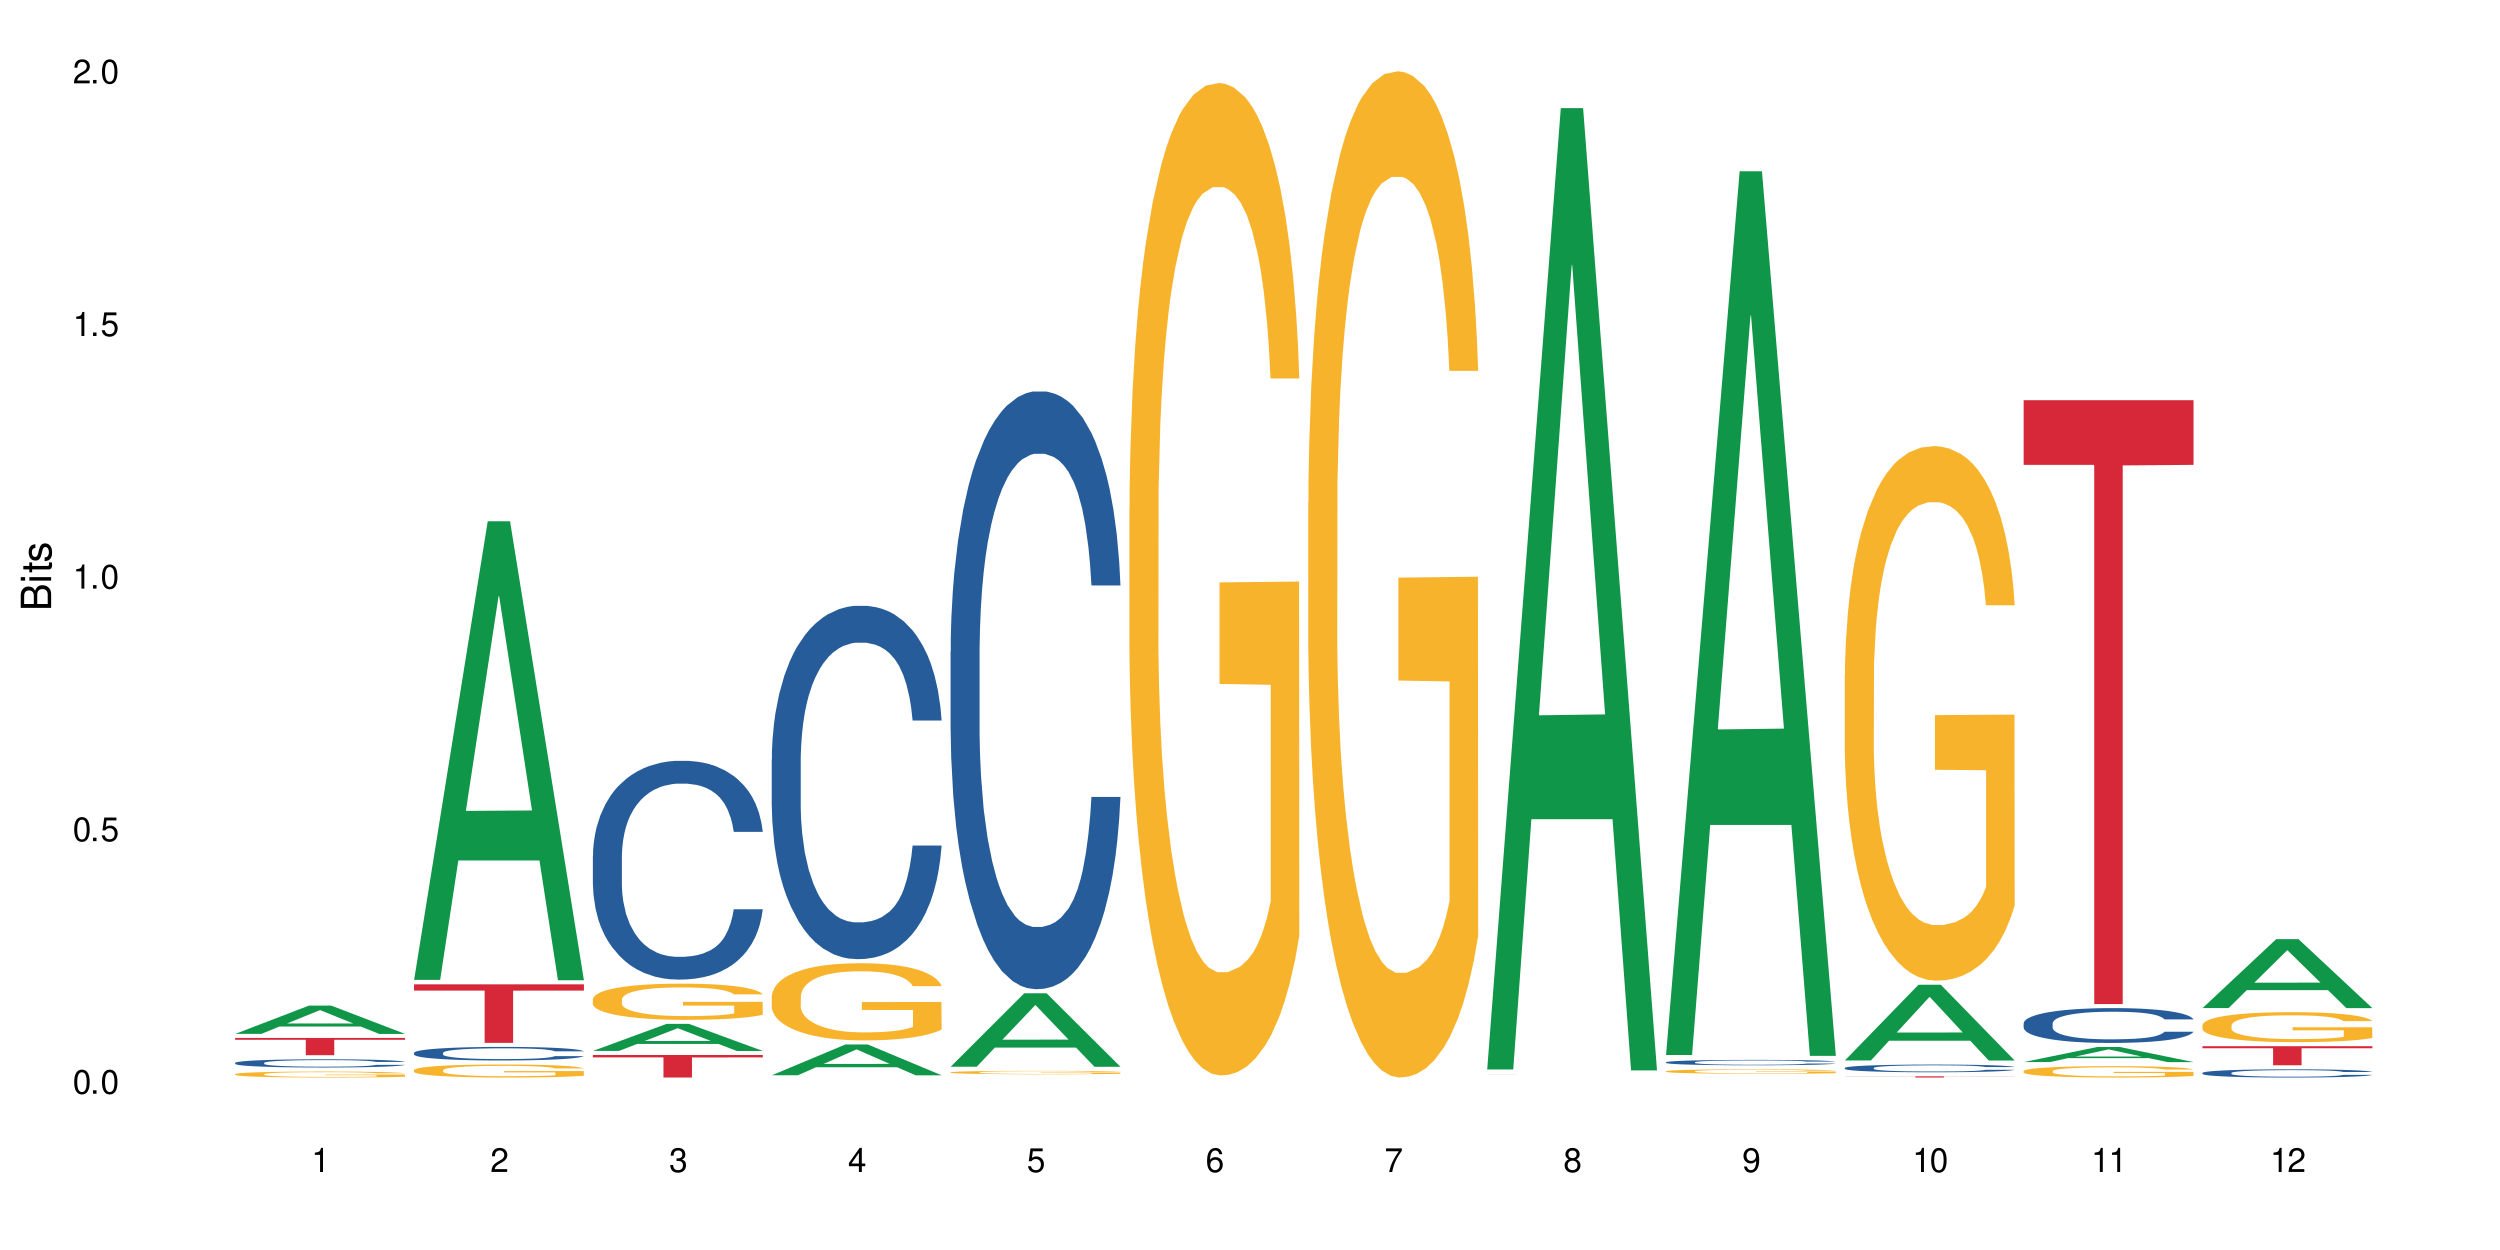 <?xml version="1.0" encoding="UTF-8"?>
<svg xmlns="http://www.w3.org/2000/svg" xmlns:xlink="http://www.w3.org/1999/xlink" width="720" height="360" viewBox="0 0 720 360">
<defs>
<g>
<g id="glyph-0-0">
</g>
<g id="glyph-0-1">
<path d="M 2.641 -6.938 C 2 -6.938 1.422 -6.656 1.078 -6.172 C 0.641 -5.562 0.406 -4.641 0.406 -3.359 C 0.406 -1.016 1.188 0.219 2.641 0.219 C 4.078 0.219 4.859 -1.016 4.859 -3.297 C 4.859 -4.641 4.656 -5.547 4.203 -6.172 C 3.844 -6.656 3.281 -6.938 2.641 -6.938 Z M 2.641 -6.188 C 3.547 -6.188 4 -5.25 4 -3.375 C 4 -1.406 3.562 -0.484 2.625 -0.484 C 1.734 -0.484 1.281 -1.438 1.281 -3.344 C 1.281 -5.25 1.734 -6.188 2.641 -6.188 Z M 2.641 -6.188 "/>
</g>
<g id="glyph-0-2">
<path d="M 1.828 -1 L 0.828 -1 L 0.828 0 L 1.828 0 Z M 1.828 -1 "/>
</g>
<g id="glyph-0-3">
<path d="M 4.562 -6.797 L 1.062 -6.797 L 0.547 -3.094 L 1.328 -3.094 C 1.719 -3.562 2.047 -3.734 2.578 -3.734 C 3.484 -3.734 4.062 -3.109 4.062 -2.094 C 4.062 -1.125 3.484 -0.531 2.578 -0.531 C 1.828 -0.531 1.375 -0.906 1.188 -1.672 L 0.328 -1.672 C 0.453 -1.109 0.547 -0.844 0.75 -0.594 C 1.125 -0.078 1.828 0.219 2.594 0.219 C 3.969 0.219 4.922 -0.781 4.922 -2.219 C 4.922 -3.562 4.031 -4.484 2.719 -4.484 C 2.25 -4.484 1.859 -4.359 1.469 -4.062 L 1.734 -5.969 L 4.562 -5.969 Z M 4.562 -6.797 "/>
</g>
<g id="glyph-0-4">
<path d="M 2.484 -4.938 L 2.484 0 L 3.328 0 L 3.328 -6.938 L 2.766 -6.938 C 2.469 -5.875 2.281 -5.734 0.984 -5.562 L 0.984 -4.938 Z M 2.484 -4.938 "/>
</g>
<g id="glyph-0-5">
<path d="M 4.859 -0.828 L 1.281 -0.828 C 1.359 -1.406 1.672 -1.781 2.5 -2.281 L 3.469 -2.828 C 4.406 -3.344 4.906 -4.062 4.906 -4.906 C 4.906 -5.484 4.672 -6.031 4.266 -6.406 C 3.859 -6.766 3.375 -6.938 2.719 -6.938 C 1.859 -6.938 1.219 -6.625 0.844 -6.031 C 0.609 -5.672 0.5 -5.234 0.484 -4.531 L 1.328 -4.531 C 1.359 -5.016 1.406 -5.281 1.531 -5.516 C 1.75 -5.938 2.188 -6.203 2.703 -6.203 C 3.469 -6.203 4.031 -5.641 4.031 -4.891 C 4.031 -4.344 3.719 -3.859 3.125 -3.516 L 2.234 -3 C 0.812 -2.172 0.406 -1.531 0.328 -0.016 L 4.859 -0.016 Z M 4.859 -0.828 "/>
</g>
<g id="glyph-0-6">
<path d="M 2.125 -3.188 L 2.578 -3.188 C 3.5 -3.188 3.984 -2.766 3.984 -1.922 C 3.984 -1.062 3.469 -0.531 2.594 -0.531 C 1.656 -0.531 1.203 -1 1.156 -2.016 L 0.312 -2.016 C 0.344 -1.453 0.438 -1.094 0.609 -0.781 C 0.953 -0.109 1.625 0.219 2.547 0.219 C 3.953 0.219 4.859 -0.625 4.859 -1.938 C 4.859 -2.828 4.516 -3.297 3.703 -3.594 C 4.344 -3.844 4.656 -4.328 4.656 -5.031 C 4.656 -6.219 3.875 -6.938 2.578 -6.938 C 1.203 -6.938 0.484 -6.172 0.453 -4.703 L 1.297 -4.703 C 1.312 -5.125 1.344 -5.359 1.453 -5.578 C 1.641 -5.969 2.062 -6.203 2.594 -6.203 C 3.344 -6.203 3.797 -5.75 3.797 -5 C 3.797 -4.516 3.609 -4.219 3.25 -4.047 C 3.016 -3.953 2.703 -3.922 2.125 -3.906 Z M 2.125 -3.188 "/>
</g>
<g id="glyph-0-7">
<path d="M 3.141 -1.672 L 3.141 0 L 3.984 0 L 3.984 -1.672 L 4.984 -1.672 L 4.984 -2.438 L 3.984 -2.438 L 3.984 -6.938 L 3.359 -6.938 L 0.266 -2.578 L 0.266 -1.672 Z M 3.141 -2.438 L 1 -2.438 L 3.141 -5.5 Z M 3.141 -2.438 "/>
</g>
<g id="glyph-0-8">
<path d="M 4.781 -5.125 C 4.609 -6.266 3.891 -6.938 2.844 -6.938 C 2.094 -6.938 1.422 -6.578 1.031 -5.953 C 0.594 -5.266 0.406 -4.422 0.406 -3.172 C 0.406 -2 0.578 -1.25 0.984 -0.641 C 1.359 -0.078 1.953 0.219 2.703 0.219 C 3.984 0.219 4.922 -0.75 4.922 -2.094 C 4.922 -3.375 4.062 -4.281 2.844 -4.281 C 2.172 -4.281 1.641 -4.031 1.281 -3.516 C 1.281 -5.234 1.828 -6.188 2.797 -6.188 C 3.391 -6.188 3.797 -5.797 3.938 -5.125 Z M 2.734 -3.531 C 3.547 -3.531 4.062 -2.953 4.062 -2.031 C 4.062 -1.156 3.484 -0.531 2.703 -0.531 C 1.922 -0.531 1.328 -1.188 1.328 -2.078 C 1.328 -2.938 1.906 -3.531 2.734 -3.531 Z M 2.734 -3.531 "/>
</g>
<g id="glyph-0-9">
<path d="M 4.984 -6.797 L 0.438 -6.797 L 0.438 -5.969 L 4.109 -5.969 C 2.5 -3.656 1.828 -2.234 1.328 0 L 2.219 0 C 2.594 -2.172 3.453 -4.047 4.984 -6.094 Z M 4.984 -6.797 "/>
</g>
<g id="glyph-0-10">
<path d="M 3.75 -3.656 C 4.469 -4.094 4.688 -4.438 4.688 -5.078 C 4.688 -6.172 3.844 -6.938 2.641 -6.938 C 1.438 -6.938 0.594 -6.172 0.594 -5.094 C 0.594 -4.438 0.812 -4.094 1.516 -3.656 C 0.734 -3.266 0.359 -2.703 0.359 -1.922 C 0.359 -0.656 1.281 0.219 2.641 0.219 C 3.984 0.219 4.922 -0.656 4.922 -1.922 C 4.922 -2.703 4.531 -3.266 3.75 -3.656 Z M 2.641 -6.188 C 3.359 -6.188 3.812 -5.75 3.812 -5.062 C 3.812 -4.406 3.344 -3.984 2.641 -3.984 C 1.922 -3.984 1.453 -4.406 1.453 -5.078 C 1.453 -5.75 1.922 -6.188 2.641 -6.188 Z M 2.641 -3.266 C 3.484 -3.266 4.062 -2.719 4.062 -1.906 C 4.062 -1.078 3.484 -0.531 2.625 -0.531 C 1.797 -0.531 1.219 -1.094 1.219 -1.906 C 1.219 -2.719 1.781 -3.266 2.641 -3.266 Z M 2.641 -3.266 "/>
</g>
<g id="glyph-0-11">
<path d="M 0.516 -1.578 C 0.672 -0.453 1.406 0.219 2.438 0.219 C 3.188 0.219 3.859 -0.141 4.266 -0.766 C 4.688 -1.453 4.891 -2.297 4.891 -3.547 C 4.891 -4.719 4.703 -5.453 4.312 -6.078 C 3.938 -6.641 3.344 -6.938 2.594 -6.938 C 1.297 -6.938 0.359 -5.969 0.359 -4.625 C 0.359 -3.344 1.234 -2.453 2.453 -2.453 C 3.094 -2.453 3.578 -2.672 4.016 -3.203 C 4 -1.484 3.469 -0.531 2.5 -0.531 C 1.906 -0.531 1.484 -0.906 1.359 -1.578 Z M 2.578 -6.203 C 3.375 -6.203 3.969 -5.531 3.969 -4.641 C 3.969 -3.797 3.391 -3.188 2.547 -3.188 C 1.734 -3.188 1.234 -3.766 1.234 -4.688 C 1.234 -5.562 1.797 -6.203 2.578 -6.203 Z M 2.578 -6.203 "/>
</g>
<g id="glyph-1-0">
</g>
<g id="glyph-1-1">
<path d="M 0 -0.953 L 0 -4.891 C 0 -5.719 -0.234 -6.344 -0.734 -6.797 C -1.188 -7.234 -1.812 -7.469 -2.5 -7.469 C -3.547 -7.469 -4.188 -7 -4.625 -5.875 C -4.984 -6.688 -5.625 -7.094 -6.531 -7.094 C -7.172 -7.094 -7.734 -6.859 -8.141 -6.391 C -8.562 -5.922 -8.75 -5.344 -8.75 -4.5 L -8.75 -0.953 Z M -4.984 -2.062 L -7.766 -2.062 L -7.766 -4.219 C -7.766 -4.844 -7.688 -5.203 -7.453 -5.5 C -7.219 -5.812 -6.859 -5.969 -6.375 -5.969 C -5.891 -5.969 -5.531 -5.812 -5.297 -5.5 C -5.062 -5.203 -4.984 -4.844 -4.984 -4.219 Z M -0.984 -2.062 L -4 -2.062 L -4 -4.781 C -4 -5.766 -3.438 -6.359 -2.484 -6.359 C -1.547 -6.359 -0.984 -5.766 -0.984 -4.781 Z M -0.984 -2.062 "/>
</g>
<g id="glyph-1-2">
<path d="M -6.281 -1.797 L -6.281 -0.797 L 0 -0.797 L 0 -1.797 Z M -8.75 -1.797 L -8.75 -0.797 L -7.484 -0.797 L -7.484 -1.797 Z M -8.75 -1.797 "/>
</g>
<g id="glyph-1-3">
<path d="M -6.281 -3.047 L -6.281 -2.016 L -8.016 -2.016 L -8.016 -1.016 L -6.281 -1.016 L -6.281 -0.172 L -5.469 -0.172 L -5.469 -1.016 L -0.719 -1.016 C -0.078 -1.016 0.281 -1.453 0.281 -2.234 C 0.281 -2.5 0.25 -2.719 0.188 -3.047 L -0.641 -3.047 C -0.609 -2.906 -0.594 -2.766 -0.594 -2.562 C -0.594 -2.141 -0.719 -2.016 -1.156 -2.016 L -5.469 -2.016 L -5.469 -3.047 Z M -6.281 -3.047 "/>
</g>
<g id="glyph-1-4">
<path d="M -4.531 -5.25 C -5.766 -5.25 -6.469 -4.422 -6.469 -2.969 C -6.469 -1.516 -5.719 -0.562 -4.547 -0.562 C -3.562 -0.562 -3.094 -1.062 -2.734 -2.562 L -2.516 -3.484 C -2.344 -4.188 -2.094 -4.469 -1.641 -4.469 C -1.047 -4.469 -0.641 -3.875 -0.641 -3 C -0.641 -2.453 -0.797 -2 -1.062 -1.75 C -1.25 -1.594 -1.422 -1.531 -1.875 -1.469 L -1.875 -0.406 C -0.422 -0.453 0.281 -1.266 0.281 -2.922 C 0.281 -4.5 -0.5 -5.516 -1.719 -5.516 C -2.656 -5.516 -3.172 -4.984 -3.469 -3.734 L -3.703 -2.766 C -3.891 -1.953 -4.156 -1.609 -4.594 -1.609 C -5.188 -1.609 -5.547 -2.125 -5.547 -2.938 C -5.547 -3.75 -5.203 -4.172 -4.531 -4.203 Z M -4.531 -5.25 "/>
</g>
</g>
</defs>
<rect x="-72" y="-36" width="864" height="432" fill="rgb(100%, 100%, 100%)" fill-opacity="1"/>
<path fill-rule="nonzero" fill="rgb(6.275%, 58.824%, 28.235%)" fill-opacity="1" d="M 67.73 297.758 L 67.785 297.75 L 88.957 289.617 L 95.387 289.617 L 116.664 297.766 L 109.188 297.766 L 103.855 295.637 L 80.488 295.637 L 75.258 297.758 L 67.73 297.758 L 82.734 294.758 L 101.711 294.75 L 92.25 290.945 L 92.145 290.938 L 92.039 290.961 L 82.684 294.75 L 82.734 294.758 Z M 67.73 297.758 "/>
<path fill-rule="nonzero" fill="rgb(14.51%, 36.078%, 60%)" fill-opacity="1" d="M 67.73 306.102 L 67.789 306.102 L 67.789 306.051 L 67.969 305.969 L 68.387 305.863 L 68.805 305.793 L 69.879 305.664 L 71.371 305.539 L 72.922 305.445 L 74.055 305.387 L 75.07 305.344 L 77.398 305.266 L 78.891 305.223 L 80.5 305.188 L 82.469 305.148 L 83.902 305.129 L 87.125 305.094 L 89.512 305.078 L 91.363 305.07 L 95.359 305.07 L 97.746 305.082 L 99.477 305.09 L 101.387 305.109 L 102.996 305.129 L 105.801 305.176 L 108.309 305.234 L 109.441 305.27 L 111.234 305.34 L 112.605 305.402 L 113.559 305.461 L 114.633 305.539 L 115.59 305.637 L 116.305 305.746 L 116.664 305.84 L 108.309 305.84 L 107.891 305.754 L 107.414 305.688 L 106.52 305.598 L 105.625 305.535 L 104.371 305.473 L 103.238 305.43 L 101.684 305.391 L 100.312 305.363 L 98.879 305.344 L 97.508 305.332 L 94.883 305.32 L 91.84 305.32 L 90.707 305.324 L 88.379 305.34 L 87.125 305.355 L 85.336 305.387 L 84.082 305.414 L 82.59 305.457 L 81.574 305.496 L 80.32 305.551 L 79.426 305.602 L 78.414 305.672 L 77.816 305.727 L 77.277 305.785 L 76.801 305.859 L 76.441 305.934 L 76.203 306.016 L 76.086 306.094 L 76.086 306.43 L 76.203 306.508 L 76.504 306.598 L 77.277 306.73 L 78.414 306.844 L 79.727 306.938 L 80.977 307 L 81.695 307.031 L 82.648 307.066 L 84.141 307.109 L 86.289 307.152 L 87.543 307.172 L 89.453 307.188 L 91.422 307.195 L 94.047 307.195 L 96.375 307.188 L 97.926 307.176 L 99.535 307.16 L 101.746 307.121 L 103.117 307.086 L 104.312 307.047 L 105.207 307.004 L 105.801 306.969 L 106.699 306.902 L 107.414 306.828 L 107.949 306.754 L 108.309 306.68 L 116.664 306.68 L 116.305 306.766 L 115.77 306.852 L 115.23 306.914 L 114.395 306.988 L 113.441 307.059 L 112.066 307.133 L 110.934 307.184 L 109.441 307.238 L 108.07 307.277 L 106.578 307.316 L 104.371 307.359 L 102.938 307.379 L 101.387 307.398 L 99.535 307.418 L 97.211 307.434 L 94.703 307.441 L 92.375 307.441 L 89.871 307.438 L 88.02 307.43 L 85.574 307.41 L 82.531 307.371 L 80.32 307.332 L 78.59 307.289 L 77.102 307.246 L 75.43 307.188 L 73.281 307.094 L 71.969 307.02 L 71.074 306.957 L 70.059 306.875 L 69.344 306.797 L 68.508 306.676 L 67.91 306.523 L 67.73 306.402 Z M 67.73 306.102 "/>
<path fill-rule="nonzero" fill="rgb(96.863%, 70.196%, 16.863%)" fill-opacity="1" d="M 67.73 309.348 L 67.789 309.344 L 67.789 309.312 L 68.031 309.242 L 68.625 309.145 L 69.402 309.062 L 70.238 309 L 70.773 308.969 L 71.668 308.922 L 72.445 308.887 L 74.414 308.816 L 76.922 308.75 L 78.293 308.719 L 79.844 308.695 L 82.051 308.664 L 83.066 308.652 L 86.172 308.629 L 89.691 308.613 L 93.57 308.605 L 95.359 308.609 L 97.805 308.613 L 101.148 308.633 L 103.059 308.648 L 104.551 308.664 L 106.102 308.684 L 108.012 308.715 L 109.801 308.754 L 111.234 308.793 L 112.664 308.84 L 113.859 308.891 L 114.871 308.945 L 115.77 309.012 L 116.305 309.066 L 116.664 309.121 L 108.367 309.121 L 107.891 309.066 L 107.355 309.023 L 106.461 308.973 L 105.562 308.934 L 104.668 308.902 L 102.996 308.863 L 101.566 308.836 L 99.777 308.816 L 98.047 308.801 L 96.074 308.793 L 94.883 308.789 L 91.719 308.789 L 88.855 308.801 L 87.184 308.812 L 85.992 308.824 L 84.32 308.848 L 83.305 308.867 L 82.707 308.879 L 80.918 308.93 L 79.727 308.973 L 79.07 309.004 L 78.234 309.051 L 77.637 309.094 L 76.98 309.156 L 76.621 309.203 L 76.145 309.309 L 76.086 309.594 L 76.266 309.652 L 76.621 309.719 L 77.102 309.773 L 77.816 309.836 L 78.531 309.879 L 79.785 309.941 L 80.859 309.984 L 81.695 310.008 L 83.305 310.051 L 83.961 310.066 L 85.512 310.094 L 87.125 310.117 L 89.094 310.137 L 90.586 310.145 L 92.973 310.152 L 96.016 310.152 L 99.598 310.145 L 101.863 310.129 L 103.414 310.117 L 104.43 310.105 L 105.684 310.09 L 106.578 310.074 L 107.414 310.059 L 108.43 310.031 L 108.43 309.652 L 93.688 309.652 L 93.688 309.477 L 116.602 309.473 L 116.664 310.09 L 115.41 310.133 L 113.859 310.172 L 112.367 310.203 L 110.816 310.23 L 108.605 310.262 L 106.816 310.281 L 104.07 310.301 L 101.566 310.316 L 98.941 310.324 L 96.613 310.332 L 93.867 310.332 L 91.422 310.328 L 88.797 310.32 L 86.707 310.309 L 84.797 310.293 L 82.887 310.27 L 80.5 310.238 L 78.949 310.211 L 77.34 310.18 L 75.727 310.137 L 74.297 310.098 L 73.34 310.062 L 72.387 310.023 L 71.371 309.977 L 70.418 309.926 L 69.699 309.875 L 69.043 309.82 L 68.566 309.77 L 68.09 309.699 L 67.852 309.641 L 67.73 309.594 Z M 67.73 309.348 "/>
<path fill-rule="nonzero" fill="rgb(83.922%, 15.686%, 22.353%)" fill-opacity="1" d="M 67.73 298.93 L 116.664 298.93 L 116.664 299.461 L 96.27 299.469 L 96.27 303.906 L 88.066 303.906 L 88.066 299.473 L 87.945 299.461 L 67.73 299.461 Z M 67.73 298.93 "/>
<path fill-rule="nonzero" fill="rgb(6.275%, 58.824%, 28.235%)" fill-opacity="1" d="M 119.238 282.195 L 119.289 282.07 L 140.465 150.129 L 146.895 150.129 L 168.172 282.32 L 160.695 282.32 L 155.363 247.812 L 131.996 247.812 L 126.766 282.195 L 119.238 282.195 L 134.242 233.539 L 153.219 233.414 L 143.758 171.727 L 143.652 171.602 L 143.547 171.973 L 134.191 233.414 L 134.242 233.539 Z M 119.238 282.195 "/>
<path fill-rule="nonzero" fill="rgb(14.51%, 36.078%, 60%)" fill-opacity="1" d="M 119.238 303.211 L 119.297 303.207 L 119.297 303.121 L 119.477 302.988 L 119.895 302.816 L 120.312 302.699 L 121.387 302.488 L 122.879 302.285 L 124.43 302.125 L 125.562 302.035 L 126.578 301.961 L 128.906 301.832 L 130.398 301.762 L 132.008 301.703 L 133.977 301.641 L 135.41 301.605 L 138.633 301.551 L 141.02 301.523 L 142.871 301.512 L 146.867 301.512 L 149.254 301.527 L 150.984 301.547 L 152.895 301.574 L 154.504 301.605 L 157.309 301.684 L 159.816 301.785 L 160.949 301.84 L 162.742 301.953 L 164.113 302.059 L 165.066 302.152 L 166.141 302.285 L 167.098 302.445 L 167.812 302.625 L 168.172 302.781 L 159.816 302.781 L 159.398 302.637 L 158.922 302.527 L 158.027 302.379 L 157.133 302.277 L 155.879 302.172 L 154.746 302.105 L 153.191 302.039 L 151.82 301.996 L 150.387 301.961 L 149.016 301.941 L 146.391 301.918 L 143.348 301.918 L 142.211 301.926 L 139.887 301.957 L 138.633 301.98 L 136.844 302.031 L 135.59 302.078 L 134.098 302.148 L 133.082 302.207 L 131.828 302.301 L 130.934 302.383 L 129.922 302.5 L 129.324 302.59 L 128.785 302.691 L 128.309 302.809 L 127.949 302.934 L 127.711 303.066 L 127.594 303.191 L 127.594 303.746 L 127.711 303.875 L 128.012 304.023 L 128.785 304.242 L 129.922 304.43 L 131.234 304.582 L 132.484 304.688 L 133.203 304.738 L 134.156 304.793 L 135.648 304.867 L 137.797 304.938 L 139.051 304.965 L 140.961 304.996 L 142.93 305.008 L 145.555 305.008 L 147.883 304.996 L 149.434 304.977 L 151.043 304.949 L 153.254 304.887 L 154.625 304.832 L 155.816 304.762 L 156.715 304.695 L 157.309 304.637 L 158.207 304.527 L 158.922 304.406 L 159.457 304.281 L 159.816 304.16 L 168.172 304.16 L 167.812 304.301 L 167.277 304.441 L 166.738 304.547 L 165.902 304.668 L 164.949 304.781 L 163.574 304.906 L 162.441 304.988 L 160.949 305.078 L 159.578 305.145 L 158.086 305.203 L 155.879 305.277 L 154.445 305.312 L 152.895 305.344 L 151.043 305.371 L 148.719 305.398 L 146.211 305.41 L 143.883 305.414 L 141.379 305.41 L 139.527 305.395 L 137.082 305.363 L 134.039 305.297 L 131.828 305.23 L 130.098 305.164 L 128.605 305.09 L 126.938 304.996 L 124.789 304.836 L 123.477 304.715 L 122.582 304.617 L 121.566 304.477 L 120.852 304.352 L 120.016 304.152 L 119.418 303.898 L 119.238 303.703 Z M 119.238 303.211 "/>
<path fill-rule="nonzero" fill="rgb(96.863%, 70.196%, 16.863%)" fill-opacity="1" d="M 119.238 308.188 L 119.297 308.184 L 119.297 308.113 L 119.535 307.961 L 120.133 307.75 L 120.91 307.574 L 121.746 307.438 L 122.281 307.363 L 123.176 307.262 L 123.953 307.188 L 125.922 307.031 L 128.43 306.887 L 129.801 306.824 L 131.352 306.77 L 133.559 306.703 L 134.574 306.68 L 137.676 306.625 L 141.199 306.59 L 145.078 306.578 L 146.867 306.582 L 149.312 306.598 L 152.656 306.633 L 154.566 306.668 L 156.059 306.703 L 157.609 306.746 L 159.52 306.816 L 161.309 306.898 L 162.742 306.98 L 164.172 307.082 L 165.367 307.191 L 166.379 307.312 L 167.277 307.457 L 167.812 307.578 L 168.172 307.695 L 159.875 307.695 L 159.398 307.578 L 158.863 307.484 L 157.965 307.371 L 157.07 307.289 L 156.176 307.223 L 154.504 307.133 L 153.074 307.078 L 151.281 307.031 L 149.551 307 L 147.582 306.98 L 146.391 306.973 L 143.227 306.973 L 140.363 306.996 L 138.691 307.023 L 137.5 307.051 L 135.828 307.105 L 134.812 307.145 L 134.215 307.172 L 132.426 307.277 L 131.234 307.375 L 130.578 307.441 L 129.742 307.543 L 129.145 307.637 L 128.488 307.773 L 128.129 307.875 L 127.652 308.109 L 127.594 308.727 L 127.773 308.855 L 128.129 308.996 L 128.605 309.117 L 129.324 309.25 L 130.039 309.348 L 131.293 309.48 L 132.367 309.57 L 133.203 309.629 L 134.812 309.723 L 135.469 309.754 L 137.02 309.816 L 138.633 309.863 L 140.602 309.902 L 142.094 309.926 L 144.48 309.941 L 147.523 309.941 L 151.105 309.922 L 153.371 309.895 L 154.922 309.867 L 155.938 309.844 L 157.191 309.805 L 158.086 309.77 L 158.922 309.734 L 159.938 309.676 L 159.938 308.855 L 145.195 308.852 L 145.195 308.469 L 168.109 308.465 L 168.172 309.805 L 166.918 309.898 L 165.367 309.984 L 163.875 310.055 L 162.324 310.113 L 160.113 310.18 L 158.324 310.219 L 155.578 310.266 L 153.074 310.297 L 150.449 310.32 L 148.121 310.328 L 145.375 310.332 L 142.93 310.324 L 140.305 310.305 L 138.215 310.277 L 136.305 310.242 L 134.395 310.199 L 132.008 310.125 L 130.457 310.07 L 128.848 309.996 L 127.234 309.91 L 125.801 309.816 L 124.848 309.746 L 123.895 309.664 L 122.879 309.562 L 121.926 309.445 L 121.207 309.34 L 120.551 309.219 L 120.074 309.105 L 119.598 308.949 L 119.359 308.828 L 119.238 308.723 Z M 119.238 308.188 "/>
<path fill-rule="nonzero" fill="rgb(83.922%, 15.686%, 22.353%)" fill-opacity="1" d="M 119.238 283.484 L 168.172 283.484 L 168.172 285.289 L 147.777 285.305 L 147.777 300.348 L 139.574 300.348 L 139.574 285.32 L 139.453 285.289 L 119.238 285.289 Z M 119.238 283.484 "/>
<path fill-rule="nonzero" fill="rgb(6.275%, 58.824%, 28.235%)" fill-opacity="1" d="M 170.746 302.672 L 170.797 302.664 L 191.973 294.879 L 198.402 294.879 L 219.68 302.68 L 212.203 302.68 L 206.871 300.645 L 183.504 300.645 L 178.273 302.672 L 170.746 302.672 L 185.75 299.801 L 204.727 299.793 L 195.266 296.152 L 195.16 296.145 L 195.055 296.168 L 185.699 299.793 L 185.75 299.801 Z M 170.746 302.672 "/>
<path fill-rule="nonzero" fill="rgb(14.51%, 36.078%, 60%)" fill-opacity="1" d="M 170.746 246.539 L 170.805 246.48 L 170.805 245.102 L 170.984 242.91 L 171.402 240.148 L 171.82 238.246 L 172.895 234.848 L 174.387 231.566 L 175.938 229.031 L 177.07 227.535 L 178.086 226.383 L 180.414 224.254 L 181.906 223.16 L 183.516 222.18 L 185.484 221.199 L 186.918 220.625 L 190.141 219.703 L 192.527 219.301 L 194.375 219.129 L 198.375 219.129 L 200.762 219.359 L 202.492 219.645 L 204.402 220.105 L 206.012 220.625 L 208.816 221.891 L 211.324 223.504 L 212.457 224.426 L 214.25 226.211 L 215.621 227.938 L 216.574 229.438 L 217.648 231.566 L 218.605 234.16 L 219.32 237.094 L 219.68 239.57 L 211.324 239.57 L 210.906 237.27 L 210.43 235.484 L 209.535 233.121 L 208.641 231.453 L 207.387 229.781 L 206.25 228.688 L 204.699 227.594 L 203.328 226.902 L 201.895 226.383 L 200.523 226.039 L 197.898 225.691 L 194.855 225.691 L 193.719 225.809 L 191.395 226.27 L 190.141 226.672 L 188.352 227.477 L 187.098 228.227 L 185.605 229.379 L 184.59 230.359 L 183.336 231.855 L 182.441 233.18 L 181.426 235.078 L 180.832 236.52 L 180.293 238.133 L 179.816 240.031 L 179.457 242.047 L 179.219 244.18 L 179.102 246.25 L 179.102 255.18 L 179.219 257.25 L 179.52 259.668 L 180.293 263.184 L 181.426 266.234 L 182.742 268.652 L 183.992 270.383 L 184.711 271.188 L 185.664 272.109 L 187.156 273.262 L 189.305 274.414 L 190.559 274.871 L 192.469 275.332 L 194.438 275.562 L 197.062 275.562 L 199.391 275.332 L 200.941 275.047 L 202.551 274.586 L 204.762 273.605 L 206.133 272.684 L 207.324 271.59 L 208.223 270.496 L 208.816 269.574 L 209.711 267.789 L 210.43 265.832 L 210.965 263.816 L 211.324 261.859 L 219.68 261.859 L 219.32 264.16 L 218.785 266.406 L 218.246 268.078 L 217.41 270.094 L 216.457 271.879 L 215.082 273.895 L 213.949 275.219 L 212.457 276.66 L 211.086 277.754 L 209.594 278.73 L 207.387 279.883 L 205.953 280.461 L 204.402 280.977 L 202.551 281.438 L 200.227 281.84 L 197.719 282.07 L 195.391 282.129 L 192.887 282.016 L 191.035 281.785 L 188.59 281.266 L 185.547 280.23 L 183.336 279.133 L 181.605 278.039 L 180.113 276.887 L 178.445 275.332 L 176.297 272.801 L 174.984 270.844 L 174.086 269.23 L 173.074 266.984 L 172.355 264.969 L 171.523 261.742 L 170.926 257.652 L 170.746 254.488 Z M 170.746 246.539 "/>
<path fill-rule="nonzero" fill="rgb(96.863%, 70.196%, 16.863%)" fill-opacity="1" d="M 170.746 287.758 L 170.805 287.746 L 170.805 287.559 L 171.043 287.129 L 171.641 286.539 L 172.418 286.055 L 173.254 285.672 L 173.789 285.473 L 174.684 285.188 L 175.461 284.977 L 177.43 284.551 L 179.938 284.148 L 181.309 283.977 L 182.859 283.816 L 185.066 283.637 L 186.082 283.57 L 189.184 283.418 L 192.707 283.32 L 196.586 283.293 L 198.375 283.301 L 200.82 283.34 L 204.164 283.445 L 206.074 283.539 L 207.566 283.637 L 209.117 283.758 L 211.027 283.949 L 212.816 284.18 L 214.25 284.406 L 215.68 284.691 L 216.875 284.996 L 217.887 285.328 L 218.785 285.73 L 219.32 286.062 L 219.68 286.395 L 211.383 286.395 L 210.906 286.062 L 210.371 285.805 L 209.473 285.492 L 208.578 285.262 L 207.684 285.082 L 206.012 284.836 L 204.582 284.684 L 202.789 284.551 L 201.059 284.465 L 199.09 284.406 L 197.898 284.387 L 194.734 284.387 L 191.871 284.453 L 190.199 284.531 L 189.008 284.605 L 187.336 284.75 L 186.32 284.863 L 185.723 284.941 L 183.934 285.234 L 182.742 285.5 L 182.086 285.684 L 181.25 285.969 L 180.652 286.223 L 179.996 286.605 L 179.637 286.891 L 179.16 287.539 L 179.102 289.25 L 179.281 289.613 L 179.637 290.004 L 180.113 290.344 L 180.832 290.707 L 181.547 290.984 L 182.801 291.355 L 183.875 291.602 L 184.711 291.762 L 186.32 292.02 L 186.977 292.105 L 188.527 292.277 L 190.141 292.41 L 192.109 292.523 L 193.602 292.582 L 195.988 292.629 L 199.031 292.629 L 202.613 292.574 L 204.879 292.496 L 206.43 292.422 L 207.445 292.355 L 208.699 292.25 L 209.594 292.152 L 210.43 292.051 L 211.445 291.887 L 211.445 289.613 L 196.703 289.602 L 196.703 288.535 L 219.617 288.527 L 219.68 292.25 L 218.426 292.504 L 216.875 292.754 L 215.383 292.945 L 213.832 293.105 L 211.621 293.285 L 209.832 293.402 L 207.086 293.535 L 204.582 293.621 L 201.957 293.676 L 199.629 293.703 L 196.883 293.715 L 194.438 293.695 L 191.812 293.637 L 189.723 293.562 L 187.812 293.469 L 185.902 293.344 L 183.516 293.145 L 181.965 292.98 L 180.355 292.781 L 178.742 292.543 L 177.309 292.285 L 176.355 292.086 L 175.402 291.859 L 174.387 291.574 L 173.43 291.25 L 172.715 290.953 L 172.059 290.621 L 171.582 290.309 L 171.105 289.879 L 170.867 289.535 L 170.746 289.242 Z M 170.746 287.758 "/>
<path fill-rule="nonzero" fill="rgb(83.922%, 15.686%, 22.353%)" fill-opacity="1" d="M 170.746 303.844 L 219.68 303.844 L 219.68 304.539 L 199.285 304.543 L 199.285 310.332 L 191.078 310.332 L 191.078 304.551 L 190.961 304.539 L 170.746 304.539 Z M 170.746 303.844 "/>
<path fill-rule="nonzero" fill="rgb(6.275%, 58.824%, 28.235%)" fill-opacity="1" d="M 222.254 309.68 L 222.305 309.672 L 243.48 300.805 L 249.91 300.805 L 271.188 309.688 L 263.711 309.688 L 258.379 307.371 L 235.008 307.371 L 229.781 309.68 L 222.254 309.68 L 237.258 306.41 L 256.234 306.402 L 246.773 302.254 L 246.668 302.246 L 246.562 302.273 L 237.207 306.402 L 237.258 306.41 Z M 222.254 309.68 "/>
<path fill-rule="nonzero" fill="rgb(14.51%, 36.078%, 60%)" fill-opacity="1" d="M 222.254 218.766 L 222.312 218.672 L 222.312 216.441 L 222.492 212.906 L 222.91 208.441 L 223.328 205.371 L 224.402 199.883 L 225.895 194.582 L 227.445 190.492 L 228.578 188.074 L 229.594 186.211 L 231.922 182.773 L 233.414 181.004 L 235.023 179.422 L 236.992 177.844 L 238.426 176.914 L 241.648 175.426 L 244.035 174.773 L 245.883 174.492 L 249.883 174.492 L 252.27 174.867 L 254 175.332 L 255.91 176.074 L 257.52 176.914 L 260.324 178.957 L 262.832 181.562 L 263.965 183.051 L 265.754 185.934 L 267.129 188.723 L 268.082 191.141 L 269.156 194.582 L 270.113 198.77 L 270.828 203.512 L 271.188 207.512 L 262.832 207.512 L 262.414 203.789 L 261.938 200.906 L 261.043 197.094 L 260.145 194.398 L 258.895 191.699 L 257.758 189.934 L 256.207 188.164 L 254.836 187.051 L 253.402 186.211 L 252.031 185.656 L 249.406 185.098 L 246.363 185.098 L 245.227 185.281 L 242.902 186.027 L 241.648 186.68 L 239.855 187.98 L 238.605 189.188 L 237.113 191.051 L 236.098 192.629 L 234.844 195.047 L 233.949 197.188 L 232.934 200.258 L 232.34 202.582 L 231.801 205.188 L 231.324 208.254 L 230.965 211.512 L 230.727 214.953 L 230.609 218.301 L 230.609 232.715 L 230.727 236.062 L 231.027 239.969 L 231.801 245.645 L 232.934 250.574 L 234.25 254.48 L 235.5 257.27 L 236.219 258.57 L 237.172 260.059 L 238.664 261.918 L 240.812 263.781 L 242.066 264.523 L 243.977 265.27 L 245.945 265.641 L 248.57 265.641 L 250.898 265.27 L 252.449 264.805 L 254.059 264.059 L 256.266 262.477 L 257.641 260.988 L 258.832 259.223 L 259.73 257.457 L 260.324 255.969 L 261.219 253.086 L 261.938 249.922 L 262.473 246.668 L 262.832 243.504 L 271.188 243.504 L 270.828 247.227 L 270.289 250.852 L 269.754 253.551 L 268.918 256.805 L 267.965 259.688 L 266.59 262.941 L 265.457 265.082 L 263.965 267.406 L 262.594 269.176 L 261.102 270.754 L 258.895 272.617 L 257.461 273.547 L 255.91 274.383 L 254.059 275.125 L 251.73 275.777 L 249.227 276.148 L 246.898 276.242 L 244.391 276.059 L 242.543 275.684 L 240.098 274.848 L 237.051 273.172 L 234.844 271.406 L 233.113 269.641 L 231.621 267.777 L 229.953 265.27 L 227.805 261.176 L 226.492 258.012 L 225.594 255.41 L 224.582 251.781 L 223.863 248.527 L 223.031 243.32 L 222.434 236.715 L 222.254 231.602 Z M 222.254 218.766 "/>
<path fill-rule="nonzero" fill="rgb(96.863%, 70.196%, 16.863%)" fill-opacity="1" d="M 222.254 286.93 L 222.312 286.91 L 222.312 286.504 L 222.551 285.59 L 223.148 284.332 L 223.926 283.293 L 224.762 282.484 L 225.297 282.055 L 226.191 281.445 L 226.969 281 L 228.938 280.086 L 231.445 279.234 L 232.816 278.867 L 234.367 278.523 L 236.574 278.137 L 237.59 277.996 L 240.691 277.672 L 244.215 277.469 L 248.094 277.406 L 249.883 277.426 L 252.328 277.508 L 255.672 277.73 L 257.582 277.934 L 259.07 278.137 L 260.625 278.402 L 262.535 278.809 L 264.324 279.293 L 265.754 279.781 L 267.188 280.391 L 268.383 281.039 L 269.395 281.75 L 270.289 282.605 L 270.828 283.316 L 271.188 284.027 L 262.891 284.027 L 262.414 283.316 L 261.875 282.766 L 260.98 282.098 L 260.086 281.609 L 259.191 281.223 L 257.52 280.695 L 256.09 280.371 L 254.297 280.086 L 252.566 279.902 L 250.598 279.781 L 249.406 279.742 L 246.242 279.742 L 243.379 279.883 L 241.707 280.047 L 240.516 280.207 L 238.844 280.512 L 237.828 280.758 L 237.23 280.918 L 235.441 281.547 L 234.25 282.117 L 233.59 282.504 L 232.758 283.113 L 232.16 283.66 L 231.504 284.473 L 231.145 285.082 L 230.668 286.461 L 230.609 290.117 L 230.785 290.887 L 231.145 291.723 L 231.621 292.453 L 232.34 293.223 L 233.055 293.812 L 234.309 294.605 L 235.383 295.133 L 236.219 295.477 L 237.828 296.023 L 238.484 296.207 L 240.035 296.574 L 241.648 296.859 L 243.617 297.102 L 245.109 297.223 L 247.496 297.324 L 250.539 297.324 L 254.121 297.203 L 256.387 297.039 L 257.938 296.879 L 258.953 296.734 L 260.207 296.512 L 261.102 296.309 L 261.938 296.086 L 262.949 295.742 L 262.949 290.887 L 248.211 290.867 L 248.211 288.594 L 271.125 288.574 L 271.188 296.512 L 269.934 297.062 L 268.383 297.59 L 266.891 297.996 L 265.34 298.34 L 263.129 298.727 L 261.34 298.969 L 258.594 299.254 L 256.09 299.438 L 253.465 299.559 L 251.137 299.617 L 248.391 299.641 L 245.945 299.598 L 243.32 299.477 L 241.23 299.312 L 239.32 299.109 L 237.41 298.848 L 235.023 298.422 L 233.473 298.074 L 231.859 297.648 L 230.25 297.141 L 228.816 296.594 L 227.863 296.168 L 226.91 295.68 L 225.895 295.07 L 224.938 294.379 L 224.223 293.75 L 223.566 293.039 L 223.09 292.371 L 222.613 291.457 L 222.375 290.727 L 222.254 290.098 Z M 222.254 286.93 "/>
<path fill-rule="nonzero" fill="rgb(6.275%, 58.824%, 28.235%)" fill-opacity="1" d="M 273.762 307.219 L 273.812 307.199 L 294.984 286.066 L 301.418 286.066 L 322.695 307.238 L 315.219 307.238 L 309.887 301.711 L 286.516 301.711 L 281.289 307.219 L 273.762 307.219 L 288.766 299.426 L 307.742 299.406 L 298.281 289.523 L 298.176 289.504 L 298.07 289.566 L 288.711 299.406 L 288.766 299.426 Z M 273.762 307.219 "/>
<path fill-rule="nonzero" fill="rgb(14.51%, 36.078%, 60%)" fill-opacity="1" d="M 273.762 187.66 L 273.82 187.504 L 273.82 183.727 L 274 177.746 L 274.418 170.195 L 274.836 165 L 275.91 155.719 L 277.402 146.75 L 278.953 139.824 L 280.086 135.734 L 281.102 132.586 L 283.43 126.766 L 284.922 123.777 L 286.531 121.102 L 288.5 118.426 L 289.934 116.852 L 293.156 114.336 L 295.543 113.234 L 297.391 112.762 L 301.391 112.762 L 303.777 113.391 L 305.508 114.18 L 307.418 115.438 L 309.027 116.852 L 311.832 120.312 L 314.34 124.719 L 315.473 127.238 L 317.262 132.117 L 318.637 136.836 L 319.59 140.926 L 320.664 146.75 L 321.621 153.828 L 322.336 161.855 L 322.695 168.621 L 314.34 168.621 L 313.922 162.328 L 313.445 157.449 L 312.551 150.996 L 311.652 146.434 L 310.402 141.871 L 309.266 138.883 L 307.715 135.891 L 306.344 134.004 L 304.91 132.586 L 303.539 131.645 L 300.914 130.699 L 297.871 130.699 L 296.734 131.016 L 294.41 132.273 L 293.156 133.375 L 291.363 135.578 L 290.113 137.621 L 288.621 140.77 L 287.605 143.445 L 286.352 147.535 L 285.457 151.156 L 284.441 156.348 L 283.848 160.281 L 283.309 164.688 L 282.832 169.879 L 282.473 175.387 L 282.234 181.207 L 282.117 186.875 L 282.117 211.262 L 282.234 216.926 L 282.535 223.535 L 283.309 233.133 L 284.441 241.473 L 285.754 248.082 L 287.008 252.801 L 287.727 255.004 L 288.68 257.523 L 290.172 260.672 L 292.32 263.816 L 293.574 265.074 L 295.484 266.336 L 297.453 266.965 L 300.078 266.965 L 302.406 266.336 L 303.957 265.547 L 305.566 264.289 L 307.773 261.613 L 309.148 259.098 L 310.34 256.105 L 311.234 253.117 L 311.832 250.602 L 312.727 245.723 L 313.445 240.371 L 313.98 234.863 L 314.34 229.516 L 322.695 229.516 L 322.336 235.809 L 321.797 241.945 L 321.262 246.508 L 320.426 252.016 L 319.473 256.895 L 318.098 262.402 L 316.965 266.02 L 315.473 269.953 L 314.102 272.945 L 312.609 275.617 L 310.402 278.766 L 308.969 280.34 L 307.418 281.754 L 305.566 283.016 L 303.238 284.113 L 300.734 284.746 L 298.406 284.902 L 295.898 284.586 L 294.051 283.957 L 291.605 282.543 L 288.559 279.711 L 286.352 276.719 L 284.621 273.73 L 283.129 270.582 L 281.461 266.336 L 279.312 259.41 L 278 254.062 L 277.102 249.656 L 276.09 243.52 L 275.371 238.012 L 274.535 229.199 L 273.941 218.027 L 273.762 209.375 Z M 273.762 187.66 "/>
<path fill-rule="nonzero" fill="rgb(96.863%, 70.196%, 16.863%)" fill-opacity="1" d="M 273.762 308.824 L 273.82 308.824 L 273.82 308.805 L 274.059 308.766 L 274.656 308.711 L 275.434 308.664 L 276.27 308.629 L 276.805 308.609 L 277.699 308.582 L 278.477 308.562 L 280.445 308.52 L 282.949 308.484 L 284.324 308.465 L 285.875 308.453 L 288.082 308.434 L 289.098 308.43 L 292.199 308.414 L 295.723 308.406 L 299.602 308.402 L 301.391 308.402 L 303.836 308.406 L 307.18 308.418 L 309.09 308.426 L 310.578 308.434 L 312.133 308.445 L 314.039 308.465 L 315.832 308.484 L 317.262 308.508 L 318.695 308.535 L 319.891 308.562 L 320.902 308.594 L 321.797 308.633 L 322.336 308.664 L 322.695 308.695 L 314.398 308.695 L 313.922 308.664 L 313.383 308.641 L 312.488 308.609 L 310.699 308.57 L 309.027 308.547 L 307.598 308.535 L 305.805 308.52 L 304.074 308.512 L 302.105 308.508 L 300.914 308.504 L 297.75 308.504 L 294.887 308.512 L 293.215 308.52 L 292.02 308.527 L 290.352 308.539 L 289.336 308.551 L 288.738 308.559 L 286.949 308.586 L 285.754 308.609 L 285.098 308.629 L 284.266 308.656 L 283.668 308.68 L 283.012 308.715 L 282.652 308.742 L 282.176 308.805 L 282.117 308.969 L 282.293 309 L 282.652 309.039 L 283.129 309.07 L 283.848 309.105 L 284.562 309.133 L 285.816 309.168 L 286.891 309.191 L 287.727 309.207 L 289.336 309.23 L 289.992 309.238 L 291.543 309.254 L 293.156 309.266 L 295.125 309.277 L 296.617 309.281 L 299.004 309.289 L 302.047 309.289 L 305.625 309.281 L 307.895 309.273 L 309.445 309.27 L 310.461 309.262 L 311.715 309.25 L 312.609 309.242 L 313.445 309.234 L 314.457 309.219 L 314.457 309 L 299.719 309 L 299.719 308.898 L 322.633 308.898 L 322.695 309.25 L 321.441 309.277 L 319.891 309.301 L 318.398 309.316 L 316.844 309.332 L 314.637 309.352 L 312.848 309.359 L 310.102 309.375 L 307.598 309.383 L 304.969 309.387 L 302.645 309.391 L 297.453 309.391 L 294.824 309.383 L 292.738 309.375 L 290.828 309.367 L 288.918 309.355 L 286.531 309.336 L 284.98 309.32 L 283.367 309.301 L 281.758 309.281 L 280.324 309.254 L 279.371 309.234 L 278.414 309.215 L 277.402 309.188 L 276.445 309.156 L 275.73 309.129 L 275.074 309.098 L 274.598 309.066 L 274.121 309.027 L 273.879 308.992 L 273.762 308.965 Z M 273.762 308.824 "/>
<path fill-rule="nonzero" fill="rgb(96.863%, 70.196%, 16.863%)" fill-opacity="1" d="M 325.27 146.328 L 325.328 146.066 L 325.328 140.848 L 325.566 129.098 L 326.164 112.914 L 326.941 99.602 L 327.773 89.16 L 328.312 83.676 L 329.207 75.848 L 329.984 70.102 L 331.953 58.355 L 334.457 47.391 L 335.832 42.691 L 337.383 38.254 L 339.59 33.297 L 340.605 31.469 L 343.707 27.293 L 347.23 24.68 L 351.109 23.898 L 352.898 24.16 L 355.344 25.203 L 358.688 28.074 L 360.594 30.684 L 362.086 33.297 L 363.641 36.688 L 365.547 41.91 L 367.34 48.176 L 368.77 54.441 L 370.203 62.273 L 371.395 70.625 L 372.41 79.762 L 373.305 90.727 L 373.844 99.863 L 374.199 109 L 365.906 109 L 365.43 99.863 L 364.891 92.812 L 363.996 84.199 L 363.102 77.934 L 362.207 72.973 L 360.535 66.188 L 359.105 62.012 L 357.312 58.355 L 355.582 56.008 L 353.613 54.441 L 352.422 53.918 L 349.258 53.918 L 346.395 55.746 L 344.723 57.832 L 343.527 59.922 L 341.859 63.836 L 340.844 66.969 L 340.246 69.059 L 338.457 77.152 L 337.262 84.461 L 336.605 89.422 L 335.77 97.25 L 335.176 104.301 L 334.52 114.742 L 334.16 122.574 L 333.684 140.324 L 333.625 187.312 L 333.801 197.23 L 334.16 207.934 L 334.637 217.332 L 335.355 227.25 L 336.07 234.82 L 337.324 245.004 L 338.398 251.789 L 339.234 256.227 L 340.844 263.277 L 341.5 265.625 L 343.051 270.324 L 344.664 273.98 L 346.633 277.109 L 348.125 278.676 L 350.512 279.984 L 353.555 279.984 L 357.133 278.418 L 359.402 276.328 L 360.953 274.238 L 361.969 272.414 L 363.223 269.543 L 364.117 266.93 L 364.953 264.059 L 365.965 259.621 L 365.965 197.23 L 351.227 196.969 L 351.227 167.734 L 374.141 167.473 L 374.199 269.543 L 372.949 276.59 L 371.395 283.375 L 369.906 288.598 L 368.352 293.035 L 366.145 297.996 L 364.355 301.129 L 361.609 304.781 L 359.105 307.133 L 356.477 308.699 L 354.152 309.48 L 351.406 309.742 L 348.961 309.219 L 346.332 307.652 L 344.246 305.566 L 342.336 302.953 L 340.426 299.562 L 338.039 294.078 L 336.488 289.641 L 334.875 284.16 L 333.266 277.633 L 331.832 270.586 L 330.879 265.102 L 329.922 258.84 L 328.91 251.008 L 327.953 242.133 L 327.238 234.039 L 326.582 224.902 L 326.105 216.289 L 325.625 204.539 L 325.387 195.145 L 325.27 187.051 Z M 325.27 146.328 "/>
<path fill-rule="nonzero" fill="rgb(96.863%, 70.196%, 16.863%)" fill-opacity="1" d="M 376.777 144.652 L 376.836 144.387 L 376.836 139.094 L 377.074 127.184 L 377.672 110.777 L 378.449 97.277 L 379.281 86.691 L 379.82 81.133 L 380.715 73.195 L 381.492 67.371 L 383.461 55.461 L 385.965 44.348 L 387.34 39.582 L 388.891 35.082 L 391.098 30.055 L 392.113 28.203 L 395.215 23.965 L 398.734 21.32 L 402.613 20.527 L 404.406 20.789 L 406.852 21.848 L 410.195 24.762 L 412.102 27.406 L 413.594 30.055 L 415.148 33.496 L 417.055 38.789 L 418.848 45.141 L 420.277 51.492 L 421.711 59.43 L 422.902 67.902 L 423.918 77.164 L 424.812 88.281 L 425.352 97.543 L 425.707 106.805 L 417.414 106.805 L 416.938 97.543 L 416.398 90.398 L 415.504 81.664 L 414.609 75.312 L 413.715 70.281 L 412.043 63.402 L 410.609 59.168 L 408.82 55.461 L 407.09 53.078 L 405.121 51.492 L 403.93 50.961 L 400.766 50.961 L 397.902 52.816 L 396.23 54.934 L 395.035 57.051 L 393.367 61.02 L 392.352 64.195 L 391.754 66.312 L 389.965 74.516 L 388.77 81.93 L 388.113 86.957 L 387.277 94.898 L 386.684 102.043 L 386.027 112.629 L 385.668 120.57 L 385.191 138.566 L 385.129 186.207 L 385.309 196.262 L 385.668 207.113 L 386.145 216.641 L 386.859 226.699 L 387.578 234.375 L 388.832 244.695 L 389.906 251.578 L 390.738 256.078 L 392.352 263.223 L 393.008 265.605 L 394.559 270.367 L 396.172 274.074 L 398.141 277.25 L 399.633 278.836 L 402.02 280.16 L 405.062 280.16 L 408.641 278.574 L 410.91 276.457 L 412.461 274.34 L 413.477 272.484 L 414.73 269.574 L 415.625 266.926 L 416.461 264.016 L 417.473 259.516 L 417.473 196.262 L 402.734 195.996 L 402.734 166.355 L 425.648 166.09 L 425.707 269.574 L 424.457 276.719 L 422.902 283.602 L 421.414 288.895 L 419.859 293.395 L 417.652 298.422 L 415.863 301.598 L 413.117 305.305 L 410.609 307.688 L 407.984 309.273 L 405.66 310.066 L 402.914 310.332 L 400.469 309.805 L 397.84 308.215 L 395.754 306.098 L 393.844 303.453 L 391.934 300.012 L 389.547 294.453 L 387.996 289.953 L 386.383 284.395 L 384.773 277.777 L 383.34 270.633 L 382.387 265.074 L 381.43 258.723 L 380.418 250.781 L 379.461 241.785 L 378.746 233.578 L 378.09 224.316 L 377.613 215.582 L 377.133 203.672 L 376.895 194.145 L 376.777 185.941 Z M 376.777 144.652 "/>
<path fill-rule="nonzero" fill="rgb(6.275%, 58.824%, 28.235%)" fill-opacity="1" d="M 428.285 308.004 L 428.336 307.746 L 449.508 31.148 L 455.938 31.148 L 477.215 308.266 L 469.742 308.266 L 464.406 235.93 L 441.039 235.93 L 435.812 308.004 L 428.285 308.004 L 443.289 206.004 L 462.266 205.746 L 452.801 76.426 L 452.699 76.164 L 452.594 76.945 L 443.234 205.746 L 443.289 206.004 Z M 428.285 308.004 "/>
<path fill-rule="nonzero" fill="rgb(14.51%, 36.078%, 60%)" fill-opacity="1" d="M 428.285 309.438 L 428.344 309.438 L 428.523 309.434 L 431.926 309.434 L 433.477 309.43 L 474.113 309.43 L 475.188 309.434 L 477.215 309.434 L 466.176 309.434 L 464.922 309.43 L 442.129 309.43 L 440.875 309.434 L 436.758 309.434 L 436.637 309.438 L 436.758 309.438 L 437.055 309.441 L 442.246 309.441 L 443.203 309.445 L 463.672 309.445 L 464.863 309.441 L 477.215 309.441 L 473.992 309.441 L 472.621 309.445 L 433.832 309.445 L 432.52 309.441 L 429.059 309.441 L 428.465 309.438 Z M 428.285 309.438 "/>
<path fill-rule="nonzero" fill="rgb(6.275%, 58.824%, 28.235%)" fill-opacity="1" d="M 479.793 303.844 L 479.844 303.605 L 501.016 49.332 L 507.445 49.332 L 528.723 304.082 L 521.25 304.082 L 515.914 237.586 L 492.547 237.586 L 487.32 303.844 L 479.793 303.844 L 494.797 210.078 L 513.773 209.836 L 504.309 90.953 L 504.207 90.715 L 504.102 91.43 L 494.742 209.836 L 494.797 210.078 Z M 479.793 303.844 "/>
<path fill-rule="nonzero" fill="rgb(14.51%, 36.078%, 60%)" fill-opacity="1" d="M 479.793 305.922 L 479.852 305.922 L 479.852 305.887 L 480.031 305.836 L 480.449 305.766 L 480.867 305.719 L 481.941 305.637 L 483.434 305.555 L 484.984 305.492 L 486.117 305.453 L 487.133 305.426 L 489.457 305.375 L 490.949 305.348 L 492.562 305.324 L 494.531 305.301 L 495.965 305.285 L 499.184 305.262 L 501.574 305.254 L 503.422 305.246 L 507.422 305.246 L 509.809 305.254 L 511.539 305.262 L 513.449 305.273 L 515.059 305.285 L 517.863 305.316 L 520.371 305.355 L 521.504 305.379 L 523.293 305.422 L 524.668 305.465 L 525.621 305.5 L 526.695 305.555 L 527.648 305.617 L 528.367 305.691 L 528.723 305.75 L 520.371 305.75 L 519.953 305.695 L 519.473 305.652 L 518.578 305.594 L 517.684 305.551 L 516.43 305.512 L 515.297 305.484 L 513.746 305.457 L 512.375 305.441 L 510.941 305.426 L 509.57 305.418 L 506.941 305.41 L 503.898 305.41 L 502.766 305.414 L 500.438 305.426 L 499.184 305.434 L 497.395 305.453 L 496.141 305.473 L 494.648 305.5 L 493.637 305.523 L 492.383 305.562 L 491.488 305.594 L 490.473 305.641 L 489.875 305.676 L 489.34 305.715 L 488.863 305.762 L 488.504 305.812 L 488.266 305.867 L 488.145 305.918 L 488.145 306.137 L 488.266 306.188 L 488.562 306.246 L 489.34 306.332 L 490.473 306.41 L 491.785 306.469 L 493.039 306.512 L 493.754 306.531 L 494.711 306.555 L 496.203 306.582 L 498.352 306.609 L 499.602 306.621 L 501.512 306.633 L 503.48 306.641 L 506.109 306.641 L 508.434 306.633 L 509.988 306.625 L 511.598 306.613 L 513.805 306.59 L 515.18 306.566 L 516.371 306.539 L 517.266 306.516 L 517.863 306.492 L 518.758 306.445 L 519.473 306.398 L 520.012 306.348 L 520.371 306.301 L 528.723 306.301 L 528.367 306.359 L 527.828 306.414 L 527.293 306.453 L 526.457 306.504 L 525.5 306.547 L 524.129 306.598 L 522.996 306.629 L 521.504 306.664 L 520.133 306.691 L 518.641 306.719 L 516.43 306.746 L 515 306.758 L 513.449 306.773 L 511.598 306.785 L 509.27 306.793 L 506.766 306.801 L 504.438 306.801 L 501.93 306.797 L 500.082 306.793 L 497.633 306.781 L 494.59 306.754 L 492.383 306.727 L 490.652 306.699 L 489.16 306.672 L 487.488 306.633 L 485.34 306.57 L 484.027 306.523 L 483.133 306.484 L 482.117 306.426 L 481.402 306.379 L 480.566 306.297 L 479.969 306.199 L 479.793 306.121 Z M 479.793 305.922 "/>
<path fill-rule="nonzero" fill="rgb(96.863%, 70.196%, 16.863%)" fill-opacity="1" d="M 479.793 308.512 L 479.852 308.512 L 479.852 308.488 L 480.09 308.438 L 480.688 308.363 L 481.461 308.305 L 482.297 308.258 L 482.836 308.234 L 483.73 308.199 L 484.504 308.172 L 486.477 308.117 L 488.98 308.07 L 490.355 308.047 L 491.906 308.027 L 494.113 308.008 L 495.129 308 L 498.23 307.98 L 501.75 307.969 L 505.629 307.965 L 507.422 307.965 L 509.867 307.969 L 513.207 307.984 L 515.117 307.996 L 516.609 308.008 L 518.16 308.023 L 520.07 308.047 L 521.863 308.074 L 523.293 308.102 L 524.727 308.137 L 525.918 308.176 L 526.934 308.215 L 527.828 308.266 L 528.367 308.305 L 528.723 308.348 L 520.43 308.348 L 519.953 308.305 L 519.414 308.273 L 518.52 308.234 L 517.625 308.207 L 516.73 308.184 L 515.059 308.152 L 513.625 308.137 L 511.836 308.117 L 510.105 308.109 L 508.137 308.102 L 506.941 308.098 L 503.781 308.098 L 500.918 308.105 L 499.246 308.117 L 498.051 308.125 L 496.383 308.145 L 495.367 308.156 L 494.77 308.168 L 492.98 308.203 L 491.785 308.234 L 491.129 308.258 L 490.293 308.293 L 489.699 308.324 L 489.043 308.371 L 488.684 308.406 L 488.207 308.488 L 488.145 308.695 L 488.324 308.742 L 488.684 308.789 L 489.16 308.832 L 489.875 308.875 L 490.594 308.91 L 491.844 308.957 L 492.918 308.984 L 493.754 309.008 L 495.367 309.039 L 496.023 309.047 L 497.574 309.07 L 499.184 309.086 L 501.156 309.098 L 502.648 309.105 L 505.035 309.113 L 508.078 309.113 L 511.656 309.105 L 513.926 309.098 L 515.477 309.086 L 516.492 309.078 L 517.742 309.066 L 518.641 309.055 L 519.473 309.039 L 520.488 309.02 L 520.488 308.742 L 505.75 308.742 L 505.75 308.609 L 528.664 308.609 L 528.723 309.066 L 527.473 309.098 L 525.918 309.129 L 524.426 309.152 L 522.875 309.172 L 520.668 309.191 L 518.879 309.207 L 516.133 309.223 L 513.625 309.234 L 511 309.242 L 508.672 309.246 L 505.93 309.246 L 503.48 309.242 L 500.855 309.238 L 498.77 309.227 L 496.859 309.215 L 494.949 309.199 L 492.562 309.176 L 491.012 309.156 L 489.398 309.133 L 487.789 309.102 L 486.355 309.07 L 485.402 309.047 L 484.445 309.02 L 483.434 308.984 L 482.477 308.941 L 481.762 308.906 L 481.105 308.867 L 480.629 308.828 L 480.148 308.773 L 479.91 308.73 L 479.793 308.695 Z M 479.793 308.512 "/>
<path fill-rule="nonzero" fill="rgb(6.275%, 58.824%, 28.235%)" fill-opacity="1" d="M 531.301 305.41 L 531.352 305.391 L 552.523 283.602 L 558.953 283.602 L 580.23 305.43 L 572.754 305.43 L 567.422 299.73 L 544.055 299.73 L 538.828 305.41 L 531.301 305.41 L 546.305 297.375 L 565.281 297.355 L 555.816 287.168 L 555.715 287.145 L 555.609 287.207 L 546.25 297.355 L 546.305 297.375 Z M 531.301 305.41 "/>
<path fill-rule="nonzero" fill="rgb(14.51%, 36.078%, 60%)" fill-opacity="1" d="M 531.301 307.559 L 531.359 307.559 L 531.359 307.508 L 531.539 307.434 L 531.957 307.336 L 532.375 307.27 L 533.449 307.148 L 534.938 307.031 L 536.492 306.941 L 537.625 306.891 L 538.641 306.852 L 540.965 306.773 L 542.457 306.734 L 544.07 306.703 L 546.039 306.668 L 547.473 306.648 L 550.691 306.613 L 553.078 306.602 L 554.93 306.594 L 558.93 306.594 L 561.316 306.602 L 563.047 306.613 L 564.953 306.629 L 566.566 306.648 L 569.371 306.691 L 571.879 306.75 L 573.012 306.781 L 574.801 306.844 L 576.172 306.906 L 577.129 306.957 L 578.203 307.031 L 579.156 307.125 L 579.875 307.227 L 580.23 307.316 L 571.879 307.316 L 571.461 307.234 L 570.98 307.172 L 570.086 307.086 L 569.191 307.027 L 567.938 306.969 L 566.805 306.93 L 565.254 306.891 L 563.883 306.867 L 562.449 306.852 L 561.078 306.836 L 558.449 306.824 L 555.406 306.824 L 554.273 306.828 L 551.945 306.848 L 550.691 306.859 L 548.902 306.887 L 547.648 306.914 L 546.156 306.957 L 545.145 306.988 L 543.891 307.043 L 542.996 307.09 L 541.98 307.156 L 541.383 307.207 L 540.848 307.266 L 540.371 307.332 L 540.012 307.402 L 539.773 307.477 L 539.652 307.551 L 539.652 307.863 L 539.773 307.938 L 540.07 308.023 L 540.848 308.148 L 541.98 308.254 L 543.293 308.34 L 544.547 308.402 L 545.262 308.43 L 546.219 308.461 L 547.711 308.504 L 549.859 308.543 L 551.109 308.559 L 553.02 308.574 L 554.988 308.582 L 557.613 308.582 L 559.941 308.574 L 561.492 308.566 L 563.105 308.551 L 565.312 308.516 L 566.688 308.48 L 567.879 308.445 L 568.773 308.406 L 569.371 308.371 L 570.266 308.309 L 570.98 308.242 L 571.52 308.168 L 571.879 308.102 L 580.23 308.102 L 579.875 308.18 L 579.336 308.262 L 578.801 308.32 L 577.965 308.391 L 577.008 308.453 L 575.637 308.523 L 574.504 308.57 L 573.012 308.621 L 571.637 308.66 L 570.148 308.695 L 567.938 308.734 L 566.508 308.758 L 564.953 308.773 L 563.105 308.789 L 560.777 308.805 L 558.273 308.812 L 555.945 308.816 L 553.438 308.812 L 551.59 308.805 L 549.141 308.785 L 546.098 308.75 L 543.891 308.711 L 542.16 308.672 L 540.668 308.629 L 538.996 308.574 L 536.848 308.484 L 535.535 308.418 L 534.641 308.359 L 533.625 308.281 L 532.91 308.211 L 532.074 308.098 L 531.477 307.953 L 531.301 307.84 Z M 531.301 307.559 "/>
<path fill-rule="nonzero" fill="rgb(96.863%, 70.196%, 16.863%)" fill-opacity="1" d="M 531.301 194.418 L 531.359 194.277 L 531.359 191.465 L 531.598 185.141 L 532.195 176.422 L 532.969 169.25 L 533.805 163.629 L 534.344 160.676 L 535.238 156.457 L 536.012 153.363 L 537.984 147.035 L 540.488 141.133 L 541.863 138.602 L 543.414 136.211 L 545.621 133.539 L 546.637 132.555 L 549.738 130.305 L 553.258 128.898 L 557.137 128.477 L 558.93 128.617 L 561.375 129.18 L 564.715 130.727 L 566.625 132.133 L 568.117 133.539 L 569.668 135.367 L 571.578 138.18 L 573.367 141.551 L 574.801 144.926 L 576.234 149.145 L 577.426 153.645 L 578.441 158.566 L 579.336 164.473 L 579.875 169.391 L 580.23 174.312 L 571.938 174.312 L 571.461 169.391 L 570.922 165.594 L 570.027 160.957 L 569.133 157.582 L 568.238 154.91 L 566.566 151.254 L 565.133 149.004 L 563.344 147.035 L 561.613 145.77 L 559.645 144.926 L 558.449 144.645 L 555.289 144.645 L 552.422 145.629 L 550.754 146.754 L 549.559 147.879 L 547.887 149.988 L 546.875 151.676 L 546.277 152.801 L 544.488 157.16 L 543.293 161.098 L 542.637 163.77 L 541.801 167.984 L 541.203 171.781 L 540.547 177.406 L 540.191 181.625 L 539.715 191.184 L 539.652 216.492 L 539.832 221.836 L 540.191 227.602 L 540.668 232.664 L 541.383 238.004 L 542.102 242.082 L 543.352 247.566 L 544.426 251.223 L 545.262 253.613 L 546.875 257.41 L 547.531 258.676 L 549.082 261.203 L 550.691 263.172 L 552.664 264.859 L 554.152 265.703 L 556.543 266.406 L 559.586 266.406 L 563.164 265.562 L 565.434 264.438 L 566.984 263.312 L 568 262.328 L 569.25 260.785 L 570.148 259.379 L 570.98 257.832 L 571.996 255.441 L 571.996 221.836 L 557.258 221.695 L 557.258 205.949 L 580.172 205.809 L 580.23 260.785 L 578.977 264.578 L 577.426 268.234 L 575.934 271.047 L 574.383 273.438 L 572.176 276.109 L 570.387 277.797 L 567.641 279.766 L 565.133 281.031 L 562.508 281.875 L 560.18 282.297 L 557.438 282.438 L 554.988 282.156 L 552.363 281.312 L 550.277 280.188 L 548.367 278.781 L 546.457 276.953 L 544.07 274 L 542.52 271.609 L 540.906 268.656 L 539.297 265.141 L 537.863 261.344 L 536.91 258.395 L 535.953 255.02 L 534.938 250.801 L 533.984 246.02 L 533.27 241.66 L 532.613 236.742 L 532.133 232.102 L 531.656 225.773 L 531.418 220.711 L 531.301 216.352 Z M 531.301 194.418 "/>
<path fill-rule="nonzero" fill="rgb(83.922%, 15.686%, 22.353%)" fill-opacity="1" d="M 531.301 309.98 L 580.23 309.98 L 580.23 310.016 L 559.84 310.016 L 559.84 310.332 L 551.633 310.332 L 551.633 310.016 L 531.301 310.016 Z M 531.301 309.98 "/>
<path fill-rule="nonzero" fill="rgb(6.275%, 58.824%, 28.235%)" fill-opacity="1" d="M 582.809 305.883 L 582.859 305.879 L 604.031 301.531 L 610.461 301.531 L 631.738 305.887 L 624.262 305.887 L 618.93 304.75 L 595.562 304.75 L 590.336 305.883 L 582.809 305.883 L 597.812 304.281 L 616.789 304.273 L 607.324 302.242 L 607.219 302.238 L 607.117 302.25 L 597.758 304.273 L 597.812 304.281 Z M 582.809 305.883 "/>
<path fill-rule="nonzero" fill="rgb(14.51%, 36.078%, 60%)" fill-opacity="1" d="M 582.809 294.703 L 582.867 294.695 L 582.867 294.473 L 583.047 294.125 L 583.465 293.688 L 583.883 293.383 L 584.957 292.844 L 586.445 292.32 L 588 291.918 L 589.133 291.68 L 590.148 291.496 L 592.473 291.156 L 593.965 290.98 L 595.578 290.824 L 597.547 290.672 L 598.977 290.578 L 602.199 290.434 L 604.586 290.367 L 606.438 290.34 L 610.438 290.34 L 612.824 290.375 L 614.555 290.422 L 616.461 290.496 L 618.074 290.578 L 620.879 290.781 L 623.383 291.035 L 624.52 291.184 L 626.309 291.469 L 627.68 291.742 L 628.637 291.98 L 629.711 292.32 L 630.664 292.73 L 631.383 293.199 L 631.738 293.594 L 623.383 293.594 L 622.969 293.227 L 622.488 292.941 L 621.594 292.566 L 620.699 292.301 L 619.445 292.035 L 618.312 291.863 L 616.762 291.688 L 615.387 291.578 L 613.957 291.496 L 612.582 291.441 L 609.957 291.387 L 606.914 291.387 L 605.781 291.402 L 603.453 291.477 L 602.199 291.539 L 600.41 291.668 L 599.156 291.789 L 597.664 291.973 L 596.652 292.129 L 595.398 292.367 L 594.504 292.578 L 593.488 292.879 L 592.891 293.109 L 592.355 293.363 L 591.879 293.668 L 591.52 293.988 L 591.281 294.328 L 591.16 294.656 L 591.16 296.078 L 591.281 296.406 L 591.578 296.793 L 592.355 297.352 L 593.488 297.836 L 594.801 298.223 L 596.055 298.496 L 596.77 298.625 L 597.727 298.773 L 599.219 298.957 L 601.367 299.141 L 602.617 299.211 L 604.527 299.285 L 606.496 299.324 L 609.121 299.324 L 611.449 299.285 L 613 299.238 L 614.613 299.168 L 616.82 299.012 L 618.191 298.863 L 619.387 298.691 L 620.281 298.516 L 620.879 298.371 L 621.773 298.086 L 622.488 297.773 L 623.027 297.453 L 623.383 297.141 L 631.738 297.141 L 631.383 297.508 L 630.844 297.867 L 630.309 298.133 L 629.473 298.453 L 628.516 298.734 L 627.145 299.059 L 626.012 299.27 L 624.52 299.496 L 623.145 299.672 L 621.652 299.828 L 619.445 300.012 L 618.016 300.102 L 616.461 300.184 L 614.613 300.258 L 612.285 300.32 L 609.777 300.359 L 607.453 300.367 L 604.945 300.348 L 603.098 300.312 L 600.648 300.23 L 597.605 300.066 L 595.398 299.891 L 593.668 299.715 L 592.176 299.535 L 590.504 299.285 L 588.355 298.883 L 587.043 298.57 L 586.148 298.312 L 585.133 297.957 L 584.418 297.637 L 583.582 297.121 L 582.984 296.473 L 582.809 295.969 Z M 582.809 294.703 "/>
<path fill-rule="nonzero" fill="rgb(96.863%, 70.196%, 16.863%)" fill-opacity="1" d="M 582.809 308.457 L 582.867 308.453 L 582.867 308.395 L 583.105 308.258 L 583.703 308.074 L 584.477 307.918 L 585.312 307.801 L 585.852 307.738 L 586.746 307.648 L 587.52 307.582 L 589.492 307.445 L 591.996 307.32 L 593.367 307.266 L 594.922 307.215 L 597.129 307.16 L 598.145 307.137 L 601.246 307.09 L 604.766 307.059 L 608.645 307.051 L 610.438 307.055 L 612.883 307.066 L 616.223 307.098 L 618.133 307.129 L 619.625 307.16 L 621.176 307.199 L 623.086 307.258 L 624.875 307.328 L 626.309 307.402 L 627.742 307.492 L 628.934 307.586 L 629.949 307.691 L 630.844 307.816 L 631.383 307.922 L 631.738 308.027 L 623.445 308.027 L 622.969 307.922 L 622.43 307.84 L 621.535 307.742 L 620.641 307.672 L 619.746 307.613 L 618.074 307.535 L 616.641 307.488 L 614.852 307.445 L 613.121 307.418 L 611.152 307.402 L 609.957 307.395 L 606.797 307.395 L 603.93 307.418 L 602.262 307.441 L 601.066 307.465 L 599.395 307.508 L 598.383 307.547 L 597.785 307.57 L 595.996 307.66 L 594.801 307.746 L 594.145 307.805 L 593.309 307.895 L 592.711 307.973 L 592.055 308.094 L 591.699 308.184 L 591.223 308.387 L 591.16 308.926 L 591.34 309.039 L 591.699 309.164 L 592.176 309.27 L 592.891 309.387 L 593.609 309.473 L 594.859 309.59 L 595.934 309.668 L 596.77 309.719 L 598.383 309.801 L 599.039 309.824 L 600.59 309.879 L 602.199 309.922 L 604.168 309.957 L 605.66 309.977 L 608.047 309.992 L 611.094 309.992 L 614.672 309.973 L 616.941 309.949 L 618.492 309.926 L 619.508 309.902 L 620.758 309.871 L 621.652 309.84 L 622.488 309.809 L 623.504 309.758 L 623.504 309.039 L 608.766 309.039 L 608.766 308.703 L 631.68 308.699 L 631.738 309.871 L 630.484 309.953 L 628.934 310.031 L 627.441 310.09 L 625.891 310.141 L 623.684 310.199 L 621.895 310.234 L 619.148 310.277 L 616.641 310.301 L 614.016 310.32 L 611.688 310.328 L 608.945 310.332 L 606.496 310.328 L 603.871 310.309 L 601.781 310.285 L 599.875 310.254 L 597.965 310.215 L 595.578 310.152 L 594.027 310.102 L 592.414 310.039 L 590.805 309.965 L 589.371 309.883 L 588.418 309.82 L 587.461 309.746 L 586.445 309.656 L 585.492 309.555 L 584.777 309.465 L 584.121 309.359 L 583.641 309.258 L 583.164 309.125 L 582.926 309.016 L 582.809 308.922 Z M 582.809 308.457 "/>
<path fill-rule="nonzero" fill="rgb(83.922%, 15.686%, 22.353%)" fill-opacity="1" d="M 582.809 115.266 L 631.738 115.266 L 631.738 133.879 L 611.344 134.043 L 611.344 289.176 L 603.141 289.176 L 603.141 134.207 L 603.023 133.879 L 582.809 133.879 Z M 582.809 115.266 "/>
<path fill-rule="nonzero" fill="rgb(6.275%, 58.824%, 28.235%)" fill-opacity="1" d="M 634.312 290.324 L 634.367 290.305 L 655.539 270.477 L 661.969 270.477 L 683.246 290.344 L 675.77 290.344 L 670.438 285.156 L 647.07 285.156 L 641.844 290.324 L 634.312 290.324 L 649.316 283.012 L 668.297 282.992 L 658.832 273.723 L 658.727 273.703 L 658.625 273.758 L 649.266 282.992 L 649.316 283.012 Z M 634.312 290.324 "/>
<path fill-rule="nonzero" fill="rgb(14.51%, 36.078%, 60%)" fill-opacity="1" d="M 634.312 308.992 L 634.375 308.992 L 634.375 308.938 L 634.555 308.855 L 634.973 308.754 L 635.387 308.68 L 636.461 308.555 L 637.953 308.43 L 639.508 308.336 L 640.641 308.277 L 641.652 308.234 L 643.98 308.156 L 645.473 308.113 L 647.086 308.078 L 649.055 308.039 L 650.484 308.02 L 653.707 307.984 L 656.094 307.969 L 657.945 307.961 L 661.941 307.961 L 664.332 307.969 L 666.062 307.98 L 667.969 308 L 669.582 308.02 L 672.387 308.066 L 674.891 308.125 L 676.027 308.16 L 677.816 308.227 L 679.188 308.293 L 680.145 308.348 L 681.219 308.43 L 682.172 308.527 L 682.887 308.637 L 683.246 308.73 L 674.891 308.73 L 674.477 308.645 L 673.996 308.578 L 673.102 308.488 L 672.207 308.426 L 670.953 308.363 L 669.82 308.32 L 668.27 308.281 L 666.895 308.254 L 665.465 308.234 L 664.09 308.223 L 661.465 308.207 L 658.422 308.207 L 657.289 308.215 L 654.961 308.23 L 653.707 308.246 L 651.918 308.277 L 650.664 308.305 L 649.172 308.348 L 648.16 308.383 L 646.906 308.441 L 646.012 308.492 L 644.996 308.562 L 644.398 308.617 L 643.863 308.676 L 643.387 308.75 L 643.027 308.824 L 642.789 308.906 L 642.668 308.98 L 642.668 309.316 L 642.789 309.395 L 643.086 309.488 L 643.863 309.621 L 644.996 309.734 L 646.309 309.824 L 647.562 309.891 L 648.277 309.922 L 649.234 309.957 L 650.727 310 L 652.871 310.043 L 654.125 310.059 L 656.035 310.078 L 658.004 310.086 L 660.629 310.086 L 662.957 310.078 L 664.508 310.066 L 666.121 310.047 L 668.328 310.012 L 669.699 309.977 L 670.895 309.938 L 671.789 309.895 L 672.387 309.859 L 673.281 309.793 L 673.996 309.719 L 674.535 309.645 L 674.891 309.57 L 683.246 309.57 L 682.887 309.656 L 682.352 309.742 L 681.816 309.805 L 680.98 309.879 L 680.023 309.945 L 678.652 310.023 L 677.52 310.074 L 676.027 310.125 L 674.652 310.168 L 673.16 310.203 L 670.953 310.246 L 669.523 310.27 L 667.969 310.289 L 666.121 310.305 L 663.793 310.32 L 661.285 310.332 L 658.961 310.332 L 656.453 310.328 L 654.602 310.32 L 652.156 310.301 L 649.113 310.262 L 646.906 310.219 L 645.176 310.18 L 643.684 310.137 L 642.012 310.078 L 639.863 309.98 L 638.551 309.906 L 637.656 309.848 L 636.641 309.762 L 635.926 309.688 L 635.09 309.566 L 634.492 309.41 L 634.312 309.293 Z M 634.312 308.992 "/>
<path fill-rule="nonzero" fill="rgb(96.863%, 70.196%, 16.863%)" fill-opacity="1" d="M 634.312 295.207 L 634.375 295.199 L 634.375 295.039 L 634.613 294.684 L 635.211 294.195 L 635.984 293.793 L 636.82 293.477 L 637.359 293.312 L 638.254 293.074 L 639.027 292.902 L 640.996 292.547 L 643.504 292.215 L 644.875 292.074 L 646.43 291.941 L 648.637 291.789 L 649.652 291.734 L 652.754 291.609 L 656.273 291.531 L 660.152 291.504 L 661.941 291.516 L 664.391 291.547 L 667.73 291.633 L 669.641 291.711 L 671.133 291.789 L 672.684 291.891 L 674.594 292.051 L 676.383 292.238 L 677.816 292.43 L 679.25 292.664 L 680.441 292.918 L 681.457 293.195 L 682.352 293.523 L 682.887 293.801 L 683.246 294.078 L 674.953 294.078 L 674.477 293.801 L 673.938 293.59 L 673.043 293.328 L 672.148 293.141 L 671.254 292.988 L 669.582 292.785 L 668.148 292.656 L 666.359 292.547 L 664.629 292.477 L 662.66 292.43 L 661.465 292.414 L 658.305 292.414 L 655.438 292.469 L 653.77 292.531 L 652.574 292.594 L 650.902 292.711 L 649.891 292.809 L 649.293 292.871 L 647.504 293.113 L 646.309 293.336 L 645.652 293.484 L 644.816 293.723 L 644.219 293.938 L 643.562 294.25 L 643.207 294.488 L 642.727 295.023 L 642.668 296.445 L 642.848 296.742 L 643.207 297.066 L 643.684 297.352 L 644.398 297.652 L 645.117 297.879 L 646.367 298.188 L 647.441 298.395 L 648.277 298.527 L 649.891 298.738 L 650.547 298.812 L 652.098 298.953 L 653.707 299.062 L 655.676 299.156 L 657.168 299.207 L 659.555 299.246 L 662.602 299.246 L 666.18 299.199 L 668.449 299.133 L 670 299.07 L 671.012 299.016 L 672.266 298.93 L 673.16 298.852 L 673.996 298.762 L 675.012 298.629 L 675.012 296.742 L 660.273 296.734 L 660.273 295.852 L 683.188 295.844 L 683.246 298.93 L 681.992 299.141 L 680.441 299.348 L 678.949 299.504 L 677.398 299.641 L 675.191 299.789 L 673.402 299.883 L 670.656 299.996 L 668.148 300.066 L 665.523 300.113 L 663.195 300.137 L 660.453 300.145 L 658.004 300.129 L 655.379 300.082 L 653.289 300.02 L 651.383 299.938 L 649.473 299.836 L 647.086 299.672 L 645.531 299.535 L 643.922 299.371 L 642.312 299.172 L 640.879 298.961 L 639.922 298.797 L 638.969 298.605 L 637.953 298.367 L 637 298.102 L 636.285 297.855 L 635.629 297.582 L 635.148 297.32 L 634.672 296.965 L 634.434 296.68 L 634.312 296.438 Z M 634.312 295.207 "/>
<path fill-rule="nonzero" fill="rgb(83.922%, 15.686%, 22.353%)" fill-opacity="1" d="M 634.312 301.309 L 683.246 301.309 L 683.246 301.895 L 662.852 301.902 L 662.852 306.797 L 654.648 306.797 L 654.648 301.906 L 654.531 301.895 L 634.312 301.895 Z M 634.312 301.309 "/>
<g fill="rgb(0%, 0%, 0%)" fill-opacity="1">
<use xlink:href="#glyph-0-1" x="20.965" y="314.993"/>
<use xlink:href="#glyph-0-2" x="25.965" y="314.993"/>
<use xlink:href="#glyph-0-1" x="28.965" y="314.993"/>
</g>
<g fill="rgb(0%, 0%, 0%)" fill-opacity="1">
<use xlink:href="#glyph-0-1" x="20.965" y="242.251"/>
<use xlink:href="#glyph-0-2" x="25.965" y="242.251"/>
<use xlink:href="#glyph-0-3" x="28.965" y="242.251"/>
</g>
<g fill="rgb(0%, 0%, 0%)" fill-opacity="1">
<use xlink:href="#glyph-0-4" x="20.965" y="169.509"/>
<use xlink:href="#glyph-0-2" x="25.965" y="169.509"/>
<use xlink:href="#glyph-0-1" x="28.965" y="169.509"/>
</g>
<g fill="rgb(0%, 0%, 0%)" fill-opacity="1">
<use xlink:href="#glyph-0-4" x="20.965" y="96.767"/>
<use xlink:href="#glyph-0-2" x="25.965" y="96.767"/>
<use xlink:href="#glyph-0-3" x="28.965" y="96.767"/>
</g>
<g fill="rgb(0%, 0%, 0%)" fill-opacity="1">
<use xlink:href="#glyph-0-5" x="20.965" y="24.024"/>
<use xlink:href="#glyph-0-2" x="25.965" y="24.024"/>
<use xlink:href="#glyph-0-1" x="28.965" y="24.024"/>
</g>
<g fill="rgb(0%, 0%, 0%)" fill-opacity="1">
<use xlink:href="#glyph-0-4" x="89.695" y="337.532"/>
</g>
<g fill="rgb(0%, 0%, 0%)" fill-opacity="1">
<use xlink:href="#glyph-0-5" x="141.203" y="337.532"/>
</g>
<g fill="rgb(0%, 0%, 0%)" fill-opacity="1">
<use xlink:href="#glyph-0-6" x="192.711" y="337.532"/>
</g>
<g fill="rgb(0%, 0%, 0%)" fill-opacity="1">
<use xlink:href="#glyph-0-7" x="244.219" y="337.532"/>
</g>
<g fill="rgb(0%, 0%, 0%)" fill-opacity="1">
<use xlink:href="#glyph-0-3" x="295.727" y="337.532"/>
</g>
<g fill="rgb(0%, 0%, 0%)" fill-opacity="1">
<use xlink:href="#glyph-0-8" x="347.234" y="337.532"/>
</g>
<g fill="rgb(0%, 0%, 0%)" fill-opacity="1">
<use xlink:href="#glyph-0-9" x="398.742" y="337.532"/>
</g>
<g fill="rgb(0%, 0%, 0%)" fill-opacity="1">
<use xlink:href="#glyph-0-10" x="450.25" y="337.532"/>
</g>
<g fill="rgb(0%, 0%, 0%)" fill-opacity="1">
<use xlink:href="#glyph-0-11" x="501.758" y="337.532"/>
</g>
<g fill="rgb(0%, 0%, 0%)" fill-opacity="1">
<use xlink:href="#glyph-0-4" x="550.766" y="337.532"/>
<use xlink:href="#glyph-0-1" x="555.766" y="337.532"/>
</g>
<g fill="rgb(0%, 0%, 0%)" fill-opacity="1">
<use xlink:href="#glyph-0-4" x="602.273" y="337.532"/>
<use xlink:href="#glyph-0-4" x="607.273" y="337.532"/>
</g>
<g fill="rgb(0%, 0%, 0%)" fill-opacity="1">
<use xlink:href="#glyph-0-4" x="653.781" y="337.532"/>
<use xlink:href="#glyph-0-5" x="658.781" y="337.532"/>
</g>
<g fill="rgb(0%, 0%, 0%)" fill-opacity="1">
<use xlink:href="#glyph-1-1" x="14.725" y="176.012"/>
<use xlink:href="#glyph-1-2" x="14.725" y="168.012"/>
<use xlink:href="#glyph-1-3" x="14.725" y="165.012"/>
<use xlink:href="#glyph-1-4" x="14.725" y="162.012"/>
</g>
</svg>
